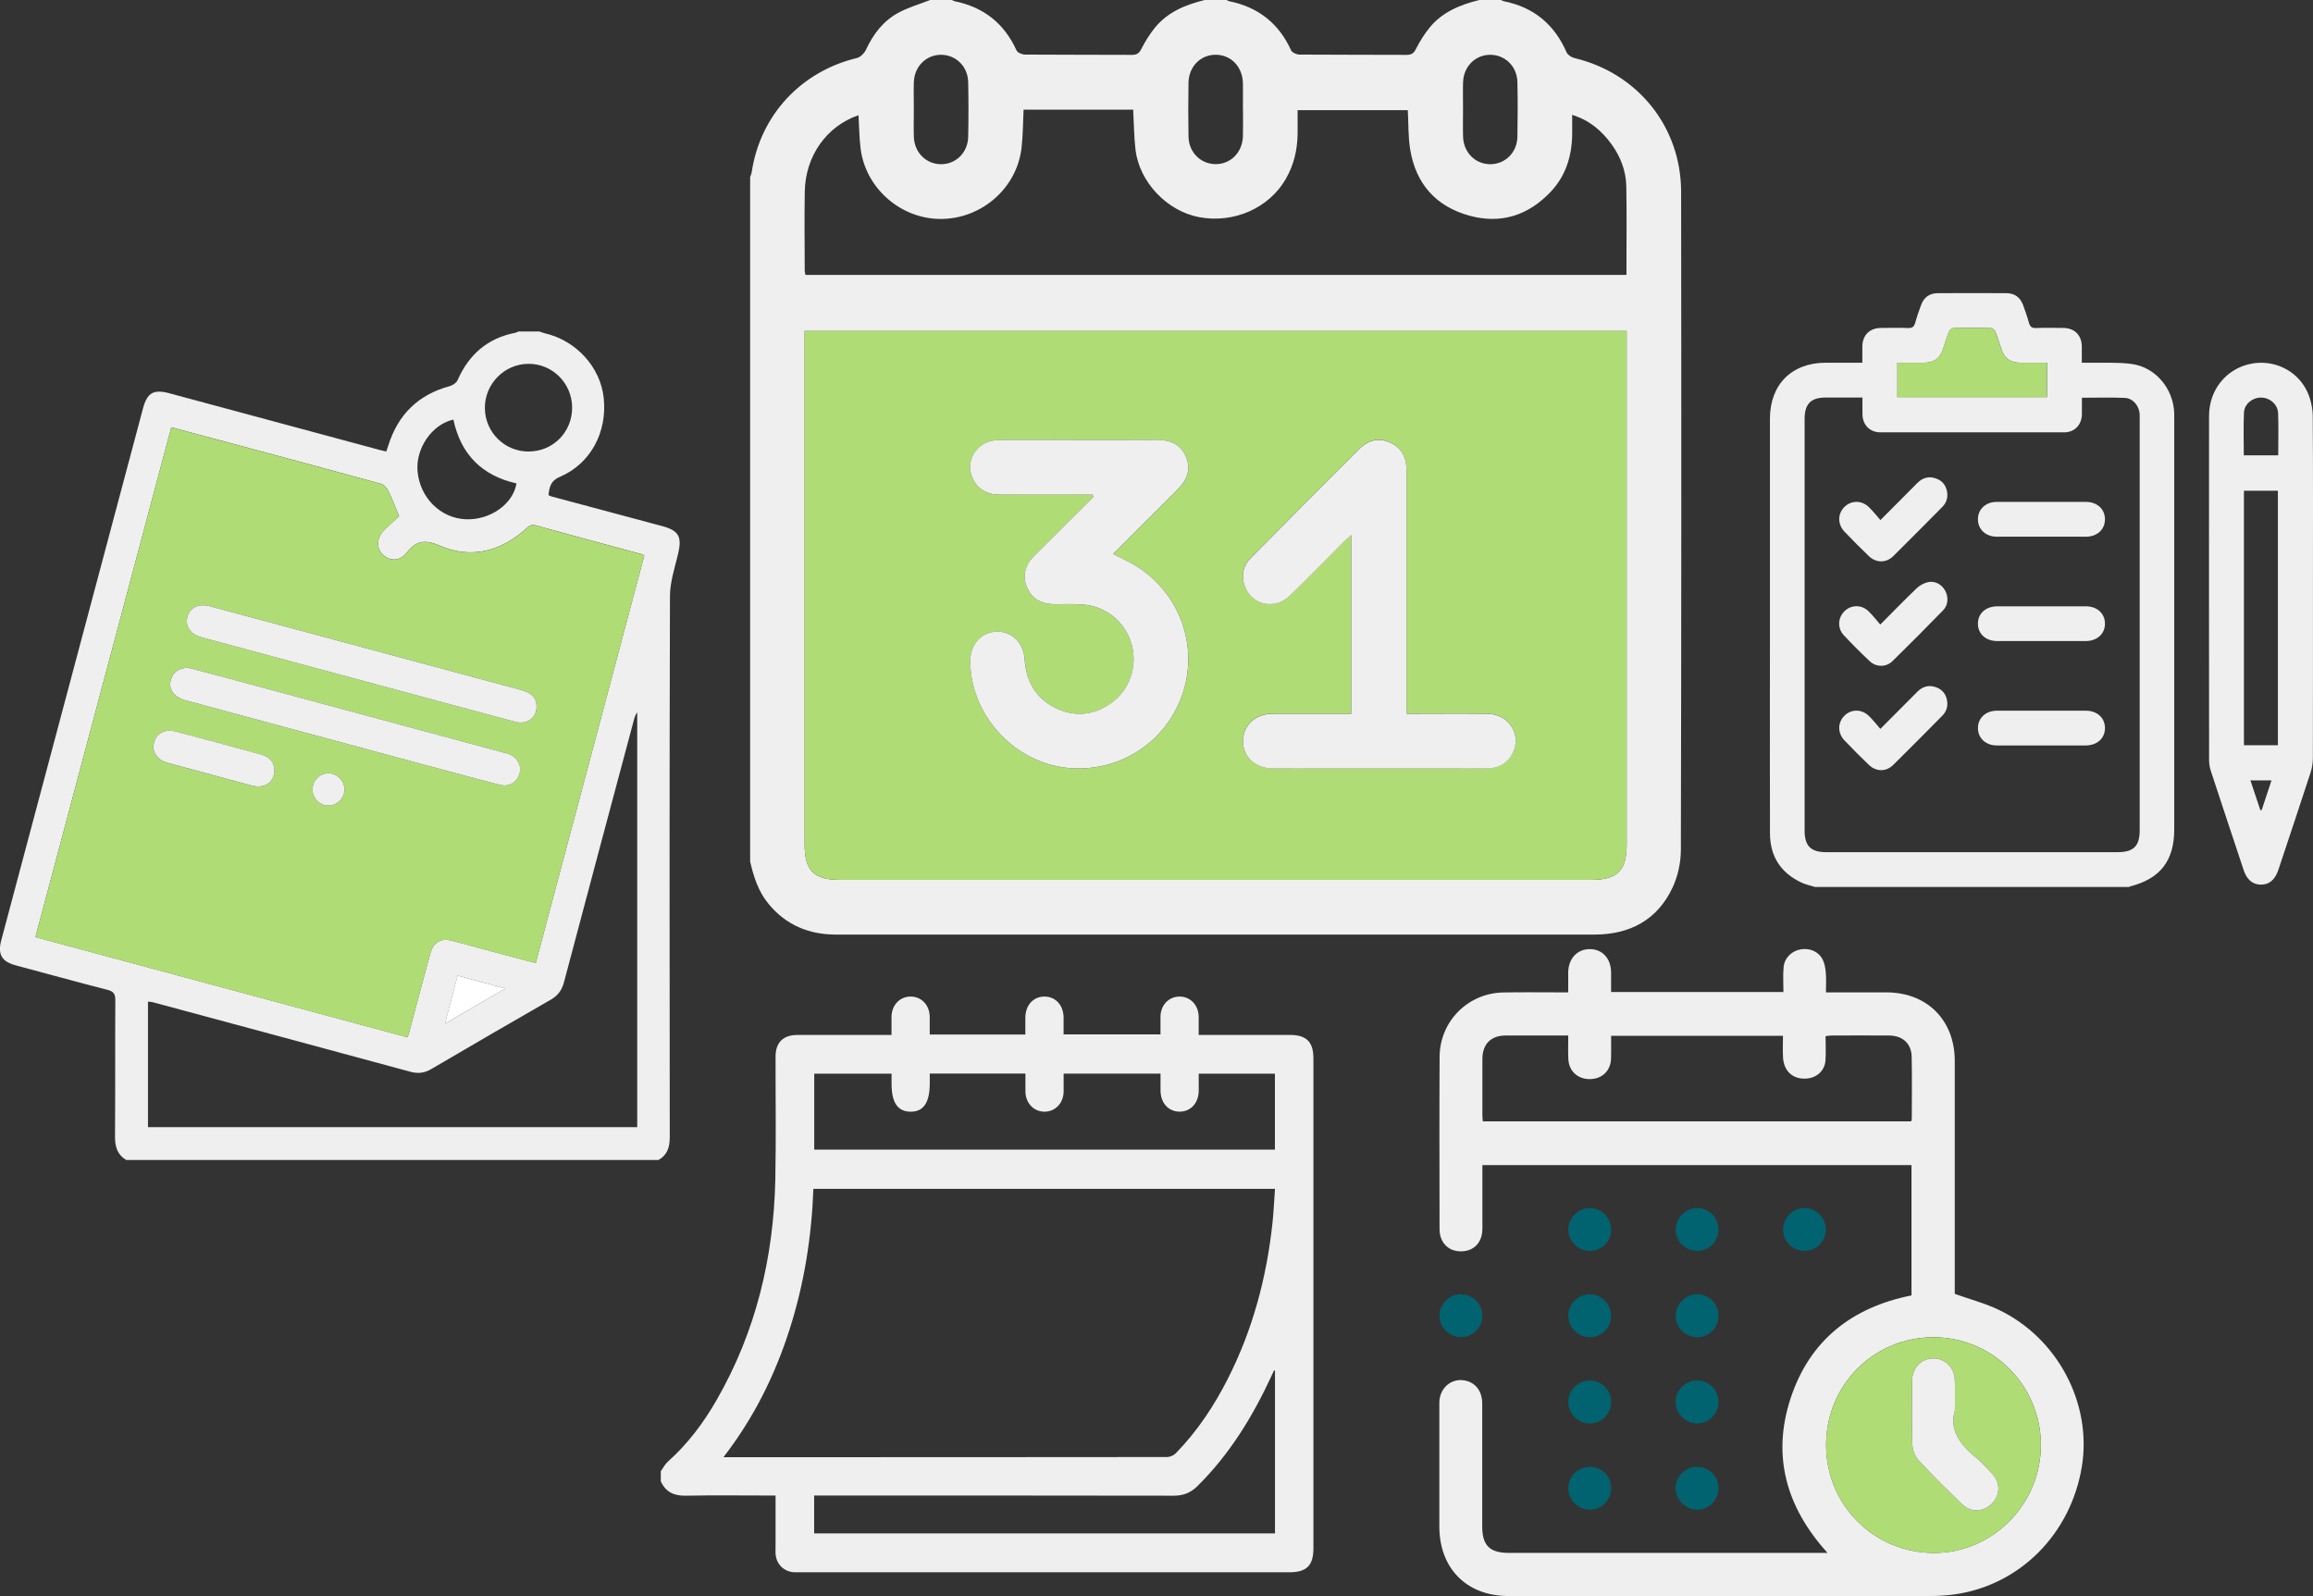 <?xml version="1.0" encoding="UTF-8"?> <svg xmlns="http://www.w3.org/2000/svg" width="371" height="256" viewBox="0 0 371 256" fill="none"><rect x="0" y="0" width="371" height="256" fill="#333333" stroke="none"/><g clip-path="url(#clip0_644_5496)"><path d="M237.286 0C238.454 0 239.622 0 240.783 0C240.911 0.068 241.033 0.163 241.175 0.19C245.974 1.138 249.302 3.883 251.267 8.375C251.456 8.802 252.063 9.202 252.549 9.317C262.668 11.729 269.635 20.321 269.648 30.769C269.696 65.943 269.689 101.117 269.608 136.284C269.608 138.316 269.142 140.512 268.285 142.341C265.821 147.592 261.399 149.903 255.702 149.903C229.267 149.903 202.825 149.903 176.39 149.903C162.295 149.903 148.2 149.903 134.112 149.903C129.744 149.903 126.072 148.385 123.244 144.943C121.617 142.958 120.888 140.62 120.321 138.194V28.404C120.409 28.127 120.537 27.863 120.577 27.578C121.948 18.491 128.462 11.472 137.427 9.31C138 9.175 138.635 8.544 138.898 7.982C140.059 5.475 141.673 3.354 144.096 2.046C145.696 1.179 147.485 0.671 149.193 0C150.36 0 151.528 0 152.696 0C152.824 0.068 152.953 0.163 153.088 0.19C157.739 1.125 161.06 3.72 163.045 8.077C163.213 8.443 163.929 8.748 164.388 8.754C170.106 8.802 175.83 8.768 181.548 8.802C182.338 8.802 182.709 8.565 183.073 7.84C183.681 6.64 184.41 5.468 185.26 4.425C187.319 1.904 190.182 0.752 193.24 0C194.407 0 195.575 0 196.743 0C196.871 0.068 197 0.163 197.135 0.19C201.786 1.125 205.107 3.72 207.092 8.077C207.26 8.443 207.976 8.748 208.435 8.754C214.153 8.802 219.877 8.768 225.595 8.802C226.384 8.802 226.756 8.565 227.12 7.84C227.728 6.64 228.457 5.468 229.307 4.425C231.366 1.904 234.229 0.752 237.286 0ZM260.913 53.089H129.063C129.063 53.76 129.063 54.343 129.063 54.919C129.063 81.751 129.063 108.584 129.063 135.416C129.063 139.651 130.534 141.128 134.753 141.128C174.898 141.128 215.05 141.128 255.196 141.128C259.428 141.128 260.913 139.658 260.913 135.45C260.913 108.57 260.913 81.683 260.913 54.803C260.913 54.268 260.913 53.74 260.913 53.089ZM164.179 17.597C164.071 19.745 164.084 21.791 163.841 23.804C163.072 30.18 157.482 35.059 151.009 35.12C144.542 35.18 138.824 30.227 138.034 23.797C137.818 22.049 137.811 20.273 137.703 18.478C132.559 20.24 129.171 25.05 129.083 30.756C129.015 34.95 129.063 39.144 129.076 43.339C129.076 43.61 129.157 43.881 129.198 44.091H260.879C260.879 39.3 260.933 34.618 260.859 29.936C260.819 27.442 259.941 25.145 258.483 23.133C256.903 20.951 254.919 19.271 252.171 18.424C252.171 19.643 252.192 20.666 252.171 21.69C252.104 25.125 251.111 28.242 248.729 30.763C245.117 34.584 240.689 35.993 235.612 34.571C230.306 33.087 227.1 29.468 226.195 24.007C225.851 21.927 225.925 19.772 225.811 17.672H208.131C208.131 19.047 208.151 20.314 208.131 21.581C208.084 24.109 207.517 26.48 206.241 28.696C203.575 33.351 197.945 35.872 192.362 34.835C187.198 33.873 182.736 29.204 182.128 23.973C181.885 21.866 181.878 19.738 181.757 17.59H164.192L164.179 17.597ZM146.573 17.57C146.573 19.034 146.533 20.497 146.58 21.961C146.668 24.474 148.558 26.338 150.948 26.338C153.337 26.338 155.248 24.461 155.295 21.947C155.356 19.02 155.356 16.093 155.295 13.166C155.241 10.652 153.317 8.788 150.934 8.788C148.545 8.788 146.661 10.665 146.58 13.179C146.533 14.643 146.573 16.106 146.573 17.57ZM199.362 17.455C199.362 16.086 199.389 14.724 199.362 13.355C199.301 10.72 197.479 8.809 195.035 8.782C192.592 8.754 190.674 10.665 190.634 13.267C190.587 16.147 190.58 19.027 190.634 21.9C190.681 24.427 192.564 26.297 194.954 26.324C197.398 26.351 199.295 24.441 199.362 21.839C199.403 20.375 199.369 18.912 199.369 17.448L199.362 17.455ZM234.667 17.428C234.667 18.939 234.627 20.456 234.674 21.967C234.762 24.474 236.659 26.345 239.048 26.338C241.438 26.331 243.342 24.461 243.389 21.94C243.443 19.013 243.45 16.086 243.389 13.159C243.335 10.645 241.404 8.782 239.021 8.788C236.632 8.795 234.755 10.665 234.674 13.186C234.627 14.602 234.667 16.018 234.667 17.428Z" fill="#EFEFEF"></path><path d="M260.913 53.089C260.913 53.74 260.913 54.268 260.913 54.803C260.913 81.683 260.913 108.57 260.913 135.45C260.913 139.658 259.428 141.128 255.195 141.128C215.05 141.128 174.898 141.128 134.753 141.128C130.534 141.128 129.062 139.651 129.062 135.416C129.062 108.584 129.062 81.751 129.062 54.919C129.062 54.343 129.062 53.76 129.062 53.089H260.913ZM175.256 79.346C175.31 79.454 175.364 79.569 175.418 79.678C172.245 82.835 169.073 85.986 165.907 89.157C164.476 90.594 163.915 92.294 164.739 94.219C165.562 96.136 167.155 96.916 169.181 96.916C170.639 96.916 172.104 96.861 173.555 96.956C177.416 97.207 180.501 99.734 181.521 103.393C182.493 106.896 181.17 110.725 178.159 112.825C175.486 114.689 172.563 115.034 169.586 113.686C166.204 112.155 164.597 109.383 164.354 105.711C164.179 103.048 162.282 101.239 159.851 101.32C157.361 101.401 155.592 103.414 155.626 106.131C155.74 115.055 163.085 122.739 171.996 123.233C180.116 123.687 187.387 118.666 189.81 110.928C192.22 103.244 189.047 94.917 182.067 90.695C180.974 90.038 179.806 89.51 178.537 88.859C182.054 85.349 185.449 81.934 188.865 78.539C190.377 77.042 191.113 75.321 190.229 73.261C189.351 71.215 187.623 70.537 185.497 70.557C181.122 70.591 176.748 70.564 172.374 70.571C168.29 70.571 164.212 70.53 160.128 70.585C156.625 70.632 154.532 74.108 156.179 77.055C157.097 78.709 158.582 79.359 160.432 79.353C165.373 79.332 170.315 79.353 175.263 79.353L175.256 79.346ZM225.615 114.485C225.615 113.733 225.615 113.157 225.615 112.581C225.615 100.236 225.615 87.897 225.615 75.551C225.615 73.525 224.94 71.906 223.05 71.005C221.213 70.13 219.492 70.53 218.095 71.926C212.228 77.767 206.389 83.635 200.57 89.523C199.484 90.628 199.099 92.03 199.511 93.575C200.402 96.936 204.31 98.007 206.896 95.513C209.873 92.64 212.755 89.665 215.685 86.738C216.002 86.427 216.346 86.142 216.738 85.796V114.472C212.438 114.472 208.259 114.452 204.081 114.472C201.34 114.485 199.403 116.301 199.369 118.802C199.335 121.363 201.299 123.22 204.121 123.24C206.794 123.26 209.468 123.24 212.141 123.24C220.842 123.24 229.543 123.233 238.238 123.247C240.209 123.247 241.755 122.549 242.653 120.733C244.084 117.812 242.005 114.526 238.643 114.479C234.37 114.418 230.097 114.465 225.608 114.465L225.615 114.485Z" fill="#B0DC76"></path><path d="M175.256 79.346C170.315 79.346 165.373 79.332 160.425 79.346C158.576 79.346 157.097 78.702 156.173 77.049C154.525 74.094 156.618 70.625 160.122 70.578C164.206 70.517 168.283 70.564 172.367 70.564C176.741 70.564 181.116 70.591 185.49 70.551C187.616 70.537 189.351 71.208 190.222 73.254C191.106 75.314 190.37 77.035 188.858 78.533C185.443 81.927 182.04 85.336 178.53 88.852C179.799 89.51 180.967 90.031 182.061 90.689C189.041 94.91 192.207 103.238 189.803 110.921C187.38 118.659 180.11 123.68 171.989 123.226C163.085 122.732 155.734 115.048 155.619 106.124C155.585 103.407 157.354 101.395 159.845 101.313C162.275 101.239 164.172 103.048 164.347 105.704C164.59 109.37 166.204 112.148 169.579 113.679C172.556 115.028 175.479 114.682 178.152 112.819C181.17 110.718 182.486 106.897 181.514 103.387C180.501 99.734 177.41 97.2 173.548 96.95C172.097 96.855 170.632 96.902 169.174 96.909C167.142 96.909 165.549 96.13 164.732 94.212C163.909 92.288 164.462 90.58 165.9 89.15C169.059 85.986 172.239 82.829 175.411 79.671C175.357 79.563 175.303 79.447 175.249 79.339L175.256 79.346Z" fill="#EFEFEF"></path><path d="M225.615 114.486C230.104 114.486 234.377 114.438 238.65 114.499C242.012 114.546 244.091 117.84 242.66 120.753C241.769 122.569 240.223 123.274 238.245 123.267C229.543 123.254 220.842 123.26 212.147 123.26C209.474 123.26 206.801 123.281 204.128 123.26C201.313 123.233 199.342 121.383 199.376 118.822C199.409 116.322 201.347 114.506 204.087 114.492C208.266 114.465 212.444 114.492 216.745 114.492V85.817C216.353 86.162 216.002 86.44 215.691 86.759C212.762 89.686 209.886 92.66 206.902 95.533C204.317 98.027 200.402 96.956 199.517 93.595C199.112 92.05 199.49 90.648 200.577 89.543C206.396 83.655 212.235 77.787 218.101 71.947C219.499 70.557 221.213 70.158 223.056 71.025C224.946 71.919 225.621 73.546 225.621 75.572C225.608 87.917 225.621 100.256 225.621 112.602C225.621 113.178 225.621 113.754 225.621 114.506L225.615 114.486Z" fill="#EFEFEF"></path><path d="M105.99 237.624C105.99 237.075 105.99 236.526 105.99 235.984C106.361 235.469 106.651 234.859 107.117 234.446C110.317 231.6 112.841 228.219 114.961 224.526C121.239 213.59 124.094 201.705 124.358 189.169C124.493 182.603 124.385 176.038 124.398 169.472C124.398 167.215 125.62 166.002 127.881 166.002C132.546 166.002 137.217 166.002 141.882 166.002C142.24 166.002 142.597 166.002 142.996 166.002C142.996 164.925 142.982 164.004 142.996 163.082C143.023 161.192 144.346 159.823 146.101 159.843C147.816 159.863 149.091 161.219 149.125 163.055C149.139 164.004 149.125 164.952 149.125 165.935H164.462C164.462 164.993 164.462 164.105 164.462 163.224C164.476 161.232 165.738 159.843 167.527 159.843C169.316 159.843 170.578 161.232 170.598 163.218C170.605 164.126 170.598 165.034 170.598 165.914H186.138C186.138 164.912 186.125 163.983 186.138 163.062C186.165 161.225 187.448 159.87 189.155 159.843C190.904 159.816 192.234 161.192 192.267 163.075C192.281 164.024 192.267 164.966 192.267 165.996H193.483C197.945 165.996 202.407 165.996 206.869 165.996C209.555 165.996 210.669 167.1 210.669 169.77C210.669 195.965 210.669 222.154 210.669 248.35C210.669 251.094 209.576 252.185 206.828 252.185C180.63 252.185 154.431 252.185 128.232 252.185C127.962 252.185 127.686 252.192 127.416 252.185C125.728 252.104 124.479 250.857 124.398 249.177C124.378 248.77 124.398 248.357 124.398 247.943C124.398 245.287 124.398 242.631 124.398 239.873C123.932 239.873 123.568 239.873 123.203 239.873C118.809 239.873 114.414 239.812 110.02 239.9C108.143 239.941 106.793 239.345 106.003 237.617L105.99 237.624ZM116.034 233.728C116.52 233.728 116.75 233.728 116.979 233.728C140.39 233.728 163.794 233.727 187.205 233.7C187.67 233.7 188.264 233.436 188.595 233.097C192.031 229.574 194.725 225.515 196.946 221.138C200.935 213.278 203.163 204.91 204.101 196.175C204.297 194.36 204.371 192.53 204.506 190.68H130.467C130.183 198.398 128.982 205.933 126.639 213.258C124.29 220.596 120.915 227.419 116.034 233.734V233.728ZM149.132 172.196C149.132 172.778 149.132 173.253 149.132 173.727C149.132 176.857 148.14 178.328 146.04 178.307C143.968 178.287 143.002 176.844 143.002 173.774C143.002 173.246 143.002 172.717 143.002 172.216H130.602V184.392H204.493V172.216H192.274C192.274 173.165 192.274 174.045 192.274 174.926C192.261 176.918 190.992 178.307 189.203 178.301C187.414 178.301 186.158 176.912 186.145 174.92C186.145 174.012 186.145 173.104 186.145 172.202H170.605C170.605 173.198 170.619 174.147 170.605 175.096C170.571 176.932 169.289 178.287 167.574 178.307C165.826 178.328 164.503 176.952 164.476 175.069C164.462 174.12 164.476 173.178 164.476 172.196H149.139H149.132ZM204.513 219.837C204.459 219.83 204.405 219.823 204.351 219.81C204.209 220.115 204.067 220.42 203.926 220.725C200.908 227.25 197.195 233.301 192.045 238.383C190.985 239.426 189.824 239.9 188.305 239.9C169.464 239.866 150.624 239.873 131.783 239.873C131.385 239.873 130.987 239.873 130.588 239.873V245.951H204.506V219.83L204.513 219.837Z" fill="#EFEFEF"></path><path d="M306.6 207.789V186.879H237.772C237.772 187.279 237.772 187.658 237.772 188.038C237.772 191.06 237.786 194.075 237.772 197.097C237.759 199.286 236.422 200.688 234.363 200.709C232.311 200.729 230.907 199.313 230.9 197.145C230.887 187.943 230.86 178.741 230.907 169.533C230.934 163.814 235.45 159.281 241.141 159.186C244.185 159.132 247.23 159.172 250.274 159.172C250.659 159.172 251.044 159.172 251.537 159.172C251.537 158.041 251.523 157.004 251.537 155.974C251.57 153.752 252.968 152.241 254.979 152.234C257.004 152.22 258.395 153.725 258.415 155.947C258.422 156.984 258.415 158.014 258.415 159.111H286.059C286.059 157.756 285.964 156.428 286.086 155.12C286.214 153.657 287.382 152.532 288.779 152.281C290.237 152.017 291.688 152.6 292.343 153.894C292.674 154.538 292.796 155.317 292.856 156.049C292.944 157.045 292.877 158.048 292.877 159.172C293.363 159.172 293.741 159.172 294.125 159.172C296.954 159.172 299.782 159.172 302.611 159.172C309.091 159.186 313.533 163.624 313.54 170.156C313.553 182.238 313.54 194.312 313.54 206.394V207.532C316.024 208.42 318.427 209.043 320.621 210.1C330.051 214.626 335.553 225.109 333.933 235.171C332.178 246.046 323.949 254.313 313.391 255.749C312.082 255.925 310.752 255.993 309.429 255.993C286.936 256.007 264.444 255.993 241.951 255.993C235.254 255.993 230.873 251.575 230.867 244.84C230.867 238.227 230.853 231.613 230.867 224.993C230.873 222.466 233.074 220.799 235.369 221.524C236.861 221.999 237.739 223.306 237.745 225.102C237.745 231.681 237.745 238.261 237.745 244.84C237.745 247.876 238.947 249.075 241.985 249.075C258.604 249.075 275.224 249.075 291.837 249.075C292.195 249.075 292.553 249.075 293.133 249.075C286.524 241.798 284.155 233.518 287.226 224.228C290.291 214.965 297.048 209.693 306.567 207.783L306.6 207.789ZM258.422 166.131C258.422 166.606 258.422 166.958 258.422 167.31C258.422 168.137 258.436 168.964 258.409 169.79C258.348 171.742 256.984 173.056 255.027 173.083C253.082 173.11 251.651 171.816 251.557 169.872C251.496 168.632 251.543 167.392 251.543 166.091C248.08 166.091 244.786 166.077 241.499 166.091C239.129 166.097 237.786 167.459 237.772 169.858C237.759 172.914 237.772 175.97 237.772 179.019C237.772 179.29 237.82 179.568 237.847 179.859H306.546C306.587 179.683 306.648 179.548 306.648 179.412C306.648 176.105 306.702 172.799 306.627 169.492C306.58 167.351 305.169 166.104 302.989 166.091C299.911 166.07 296.832 166.084 293.754 166.091C293.484 166.091 293.214 166.152 292.816 166.199C292.816 167.561 292.897 168.855 292.796 170.143C292.667 171.715 291.459 172.819 289.9 172.982C287.665 173.212 286.099 171.87 285.991 169.58C285.937 168.449 285.984 167.31 285.984 166.138H258.415L258.422 166.131ZM310.104 214.491C300.552 214.491 292.904 222.168 292.904 231.749C292.904 241.418 300.619 249.116 310.279 249.082C319.663 249.055 327.372 241.222 327.351 231.742C327.331 222.195 319.629 214.491 310.104 214.491Z" fill="#EFEFEF"></path><path d="M258.422 238.654C258.436 240.551 256.95 242.103 255.067 242.157C253.197 242.204 251.543 240.565 251.55 238.681C251.557 236.811 253.109 235.273 254.986 235.266C256.896 235.266 258.409 236.75 258.422 238.654Z" fill="#00636F"></path><path d="M258.422 197.192C258.422 199.11 256.944 200.621 255.04 200.641C253.116 200.654 251.523 199.076 251.55 197.172C251.577 195.322 253.177 193.736 255.013 193.75C256.89 193.763 258.415 195.308 258.422 197.199V197.192Z" fill="#00636F"></path><path d="M275.636 224.899C275.622 226.796 274.09 228.327 272.213 228.321C270.357 228.321 268.784 226.742 268.764 224.885C268.75 222.981 270.357 221.396 272.274 221.423C274.171 221.457 275.649 222.981 275.636 224.892V224.899Z" fill="#00636F"></path><path d="M272.22 214.477C270.35 214.477 268.784 212.932 268.771 211.069C268.75 209.179 270.384 207.559 272.274 207.593C274.164 207.627 275.649 209.165 275.643 211.069C275.629 212.973 274.124 214.484 272.227 214.484L272.22 214.477Z" fill="#00636F"></path><path d="M258.422 224.858C258.422 226.755 256.91 228.3 255.033 228.32C253.143 228.341 251.516 226.708 251.55 224.817C251.584 222.947 253.15 221.416 255.02 221.429C256.917 221.443 258.422 222.954 258.422 224.865V224.858Z" fill="#00636F"></path><path d="M272.206 200.641C270.323 200.641 268.777 199.103 268.764 197.233C268.75 195.349 270.404 193.702 272.274 193.75C274.151 193.79 275.649 195.349 275.636 197.246C275.622 199.157 274.117 200.648 272.213 200.648L272.206 200.641Z" fill="#00636F"></path><path d="M237.766 210.988C237.786 212.885 236.294 214.437 234.411 214.471C232.493 214.511 230.894 212.946 230.894 211.028C230.894 209.158 232.446 207.6 234.316 207.586C236.186 207.573 237.752 209.111 237.772 210.988H237.766Z" fill="#00636F"></path><path d="M254.966 214.477C253.103 214.464 251.543 212.892 251.543 211.035C251.543 209.179 253.116 207.607 254.973 207.593C256.897 207.58 258.442 209.152 258.415 211.103C258.395 213 256.863 214.498 254.966 214.484V214.477Z" fill="#00636F"></path><path d="M275.636 238.728C275.622 240.619 274.076 242.164 272.206 242.157C270.364 242.15 268.777 240.558 268.764 238.708C268.75 236.797 270.343 235.239 272.274 235.266C274.178 235.293 275.649 236.804 275.629 238.728H275.636Z" fill="#00636F"></path><path d="M292.863 197.246C292.843 199.15 291.324 200.648 289.427 200.641C287.537 200.641 286.005 199.11 285.998 197.226C285.991 195.329 287.631 193.702 289.508 193.75C291.378 193.797 292.89 195.369 292.87 197.253L292.863 197.246Z" fill="#00636F"></path><path d="M310.104 214.498C319.629 214.498 327.331 222.202 327.351 231.749C327.372 241.228 319.656 249.061 310.279 249.088C300.619 249.122 292.904 241.425 292.904 231.756C292.904 222.175 300.559 214.498 310.104 214.498ZM313.56 226.261C313.56 224.174 313.614 222.73 313.547 221.301C313.452 219.322 311.94 217.872 310.097 217.886C308.207 217.892 306.715 219.41 306.695 221.436C306.661 224.851 306.614 228.259 306.735 231.668C306.769 232.549 307.174 233.606 307.768 234.256C309.976 236.655 312.318 238.931 314.647 241.215C316.085 242.624 318.029 242.597 319.44 241.215C320.878 239.806 320.911 237.82 319.494 236.323C318.657 235.442 317.853 234.5 316.902 233.748C314.255 231.641 312.642 229.161 313.56 226.261Z" fill="#B0DC76"></path><path d="M313.56 226.261C312.649 229.161 314.255 231.641 316.902 233.748C317.847 234.5 318.65 235.442 319.494 236.323C320.911 237.82 320.878 239.806 319.44 241.215C318.029 242.59 316.085 242.624 314.647 241.215C312.318 238.931 309.976 236.655 307.768 234.256C307.174 233.612 306.762 232.555 306.735 231.668C306.621 228.259 306.668 224.844 306.695 221.436C306.715 219.41 308.207 217.892 310.097 217.886C311.947 217.879 313.459 219.322 313.547 221.301C313.614 222.737 313.56 224.174 313.56 226.261Z" fill="#EFEFEF"></path><path d="M291.121 142.267C290.392 142.036 289.623 141.88 288.934 141.555C285.62 139.997 283.912 137.347 283.898 133.675C283.871 123.911 283.892 114.147 283.892 104.376C283.892 91.976 283.892 79.576 283.892 67.176C283.892 61.674 287.382 58.178 292.863 58.178C294.773 58.178 296.684 58.178 298.716 58.178C298.716 57.263 298.709 56.409 298.716 55.556C298.743 53.76 299.883 52.615 301.693 52.601C303.144 52.588 304.595 52.554 306.047 52.615C306.735 52.642 307.025 52.398 307.201 51.754C307.464 50.799 307.795 49.864 308.133 48.936C308.578 47.689 309.496 47.032 310.806 47.025C314.478 47.004 318.157 47.004 321.829 47.025C323.139 47.032 324.05 47.696 324.502 48.936C324.84 49.864 325.171 50.799 325.434 51.754C325.61 52.398 325.9 52.642 326.588 52.615C328.04 52.554 329.491 52.588 330.942 52.601C332.752 52.615 333.892 53.76 333.919 55.556C333.933 56.389 333.919 57.222 333.919 58.178C334.331 58.178 334.689 58.178 335.047 58.178C337.328 58.225 339.637 58.076 341.885 58.374C345.746 58.889 348.602 62.331 348.737 66.248C348.75 66.621 348.743 66.993 348.743 67.366C348.743 89.252 348.743 111.138 348.743 133.024C348.743 138.052 346.502 140.945 341.676 142.172C341.622 142.185 341.568 142.233 341.52 142.267H291.108H291.121ZM298.722 63.761C296.684 63.761 294.773 63.761 292.863 63.761C290.453 63.761 289.454 64.778 289.454 67.217C289.454 89.225 289.454 111.233 289.454 133.241C289.454 135.667 290.46 136.683 292.876 136.683C308.47 136.683 324.064 136.683 339.664 136.683C342.216 136.683 343.201 135.708 343.201 133.167C343.201 111.192 343.201 89.212 343.201 67.237C343.201 66.959 343.215 66.675 343.195 66.404C343.1 65.076 342.128 63.883 340.825 63.822C338.557 63.721 336.282 63.795 333.933 63.795C333.933 64.737 333.946 65.604 333.933 66.465C333.899 68.159 332.752 69.345 331.071 69.345C321.249 69.358 311.434 69.358 301.612 69.345C299.924 69.345 298.77 68.166 298.736 66.478C298.716 65.618 298.736 64.751 298.736 63.768L298.722 63.761ZM304.325 63.694H328.33V58.178C326.872 58.178 325.461 58.178 324.05 58.178C322.43 58.171 321.532 57.521 321.006 55.983C320.682 55.047 320.418 54.092 320.047 53.177C319.946 52.927 319.561 52.628 319.298 52.628C317.32 52.581 315.342 52.581 313.371 52.628C313.108 52.628 312.723 52.933 312.622 53.184C312.25 54.099 311.98 55.054 311.663 55.989C311.137 57.521 310.232 58.171 308.612 58.178C307.201 58.185 305.79 58.178 304.332 58.178V63.694H304.325Z" fill="#EFEFEF"></path><path d="M370.993 94.219C370.993 103.332 371 112.446 370.98 121.566C370.98 122.352 370.851 123.179 370.608 123.924C368.914 129.128 367.172 134.325 365.444 139.522C364.918 141.108 363.966 141.907 362.623 141.894C361.32 141.88 360.381 141.088 359.875 139.549C358.12 134.264 356.358 128.979 354.623 123.687C354.441 123.138 354.333 122.542 354.333 121.966C354.319 103.549 354.313 85.132 354.326 66.715C354.326 62.589 357.013 59.221 360.901 58.374C364.695 57.554 368.603 59.431 370.163 63.009C370.669 64.168 370.953 65.516 370.959 66.776C371.027 75.924 370.993 85.071 370.993 94.212V94.219ZM365.37 119.527V78.715H359.922V119.527H365.37ZM365.424 73.024C365.424 70.727 365.485 68.504 365.404 66.288C365.356 64.865 364.074 63.781 362.677 63.768C361.32 63.754 359.997 64.777 359.929 66.153C359.821 68.43 359.902 70.706 359.902 73.03H365.424V73.024ZM360.962 125.171C361.515 126.838 362.035 128.389 362.555 129.941H362.764C363.284 128.369 363.804 126.797 364.344 125.171H360.962Z" fill="#EFEFEF"></path><path d="M304.319 63.693V58.178C305.77 58.178 307.188 58.178 308.599 58.178C310.219 58.171 311.123 57.52 311.65 55.989C311.974 55.054 312.237 54.099 312.608 53.184C312.71 52.933 313.094 52.635 313.358 52.628C315.336 52.581 317.313 52.581 319.285 52.628C319.548 52.628 319.933 52.926 320.034 53.177C320.405 54.092 320.675 55.047 320.992 55.982C321.519 57.52 322.417 58.164 324.037 58.178C325.448 58.185 326.859 58.178 328.317 58.178V63.693H304.312H304.319Z" fill="#B0DC76"></path><path d="M301.612 83.425C303.718 81.304 305.628 79.373 307.559 77.448C308.403 76.608 309.402 76.344 310.529 76.744C311.589 77.117 312.176 77.909 312.325 79.014C312.439 79.895 312.169 80.674 311.548 81.304C308.936 83.94 306.33 86.582 303.684 89.191C302.543 90.323 300.937 90.316 299.769 89.205C298.425 87.924 297.116 86.603 295.84 85.261C294.726 84.089 294.746 82.415 295.826 81.331C296.9 80.24 298.574 80.206 299.742 81.317C300.41 81.954 300.977 82.693 301.618 83.418L301.612 83.425Z" fill="#EFEFEF"></path><path d="M301.592 100.175C303.664 98.095 305.514 96.184 307.431 94.354C307.917 93.894 308.599 93.514 309.247 93.372C310.401 93.121 311.488 93.765 312.021 94.775C312.554 95.784 312.487 97.058 311.67 97.891C308.99 100.636 306.29 103.36 303.549 106.043C302.543 107.025 300.957 107.039 299.917 106.07C298.473 104.722 297.069 103.312 295.725 101.869C294.699 100.764 294.787 99.125 295.806 98.081C296.846 97.01 298.507 96.929 299.647 97.986C300.343 98.63 300.923 99.409 301.585 100.168L301.592 100.175Z" fill="#EFEFEF"></path><path d="M301.605 116.911C303.718 114.784 305.635 112.852 307.559 110.928C308.403 110.088 309.402 109.83 310.536 110.23C311.596 110.61 312.183 111.402 312.325 112.507C312.44 113.388 312.163 114.167 311.542 114.797C308.929 117.433 306.324 120.076 303.677 122.684C302.53 123.816 300.93 123.802 299.762 122.684C298.426 121.404 297.109 120.082 295.833 118.741C294.72 117.568 294.747 115.895 295.827 114.811C296.9 113.727 298.574 113.693 299.742 114.811C300.41 115.448 300.971 116.186 301.605 116.911Z" fill="#EFEFEF"></path><path d="M327.446 80.504C329.822 80.504 332.191 80.504 334.568 80.504C336.37 80.504 337.619 81.649 337.632 83.276C337.639 84.902 336.39 86.081 334.608 86.081C329.829 86.088 325.049 86.088 320.27 86.081C318.495 86.081 317.239 84.888 317.253 83.262C317.266 81.677 318.508 80.511 320.23 80.504C322.633 80.491 325.043 80.504 327.446 80.504Z" fill="#EFEFEF"></path><path d="M327.439 97.248C329.815 97.248 332.185 97.248 334.561 97.248C336.363 97.248 337.619 98.386 337.632 100.005C337.646 101.665 336.384 102.817 334.52 102.824C329.802 102.824 325.083 102.824 320.371 102.824C318.508 102.824 317.246 101.672 317.253 100.019C317.266 98.366 318.529 97.254 320.405 97.248C322.748 97.248 325.09 97.248 327.432 97.248H327.439Z" fill="#EFEFEF"></path><path d="M327.426 113.991C329.802 113.991 332.171 113.991 334.547 113.991C336.356 113.991 337.612 115.116 337.632 116.735C337.659 118.395 336.39 119.561 334.541 119.567C329.795 119.567 325.043 119.574 320.297 119.567C318.508 119.567 317.253 118.395 317.259 116.776C317.259 115.156 318.515 113.998 320.311 113.991C322.687 113.984 325.056 113.991 327.432 113.991H327.426Z" fill="#EFEFEF"></path><path d="M20.211 186.039C18.814 185.185 18.442 183.918 18.449 182.319C18.503 175.015 18.449 167.71 18.496 160.399C18.496 159.376 18.179 159.01 17.221 158.759C12.313 157.499 7.432 156.157 2.538 154.843C0.27 154.233 -0.398 153.088 0.203 150.811C7.777 122.379 15.351 93.954 22.931 65.523C23.613 62.975 24.639 62.392 27.191 63.084C38.464 66.119 49.738 69.162 61.011 72.197C61.294 72.272 61.585 72.333 61.956 72.421C62.078 72.068 62.192 71.757 62.287 71.445C63.846 66.478 67.1 63.3 72.122 61.938C72.615 61.803 73.216 61.396 73.405 60.956C75.227 56.823 78.245 54.221 82.694 53.367C82.856 53.333 83.011 53.238 83.166 53.17C84.287 53.17 85.4 53.17 86.521 53.17C86.798 53.265 87.068 53.38 87.351 53.448C92.401 54.593 96.316 58.876 96.836 63.842C97.416 69.358 94.709 74.399 89.795 76.486C88.29 77.123 88.128 78.146 87.972 79.413C88.161 79.501 88.276 79.576 88.391 79.61C94.318 81.202 100.245 82.788 106.178 84.373C108.879 85.092 109.412 86.081 108.771 88.805C108.237 91.061 107.468 93.345 107.461 95.621C107.373 124.541 107.393 153.46 107.427 182.38C107.427 183.993 107.056 185.246 105.611 186.059H20.211V186.039ZM27.468 68.552C20.198 95.838 12.954 123.016 5.684 150.303C25.645 155.676 45.478 161.022 65.358 166.375C65.487 165.996 65.581 165.759 65.642 165.515C66.756 161.348 67.856 157.174 68.99 153.006C69.51 151.089 70.684 150.411 72.581 150.906C74.822 151.489 77.064 152.112 79.298 152.708C81.478 153.291 83.665 153.867 85.927 154.463C91.759 132.57 97.551 110.826 103.343 89.096C103.08 88.974 102.972 88.9 102.85 88.866C97.214 87.341 91.57 85.837 85.94 84.272C85.137 84.048 84.779 84.441 84.293 84.875C80.236 88.493 75.504 89.659 70.549 87.524C68.045 86.447 66.715 86.758 65.156 88.724C64.089 90.072 62.489 90.018 61.402 88.947C60.329 87.897 60.39 86.277 61.618 85.037C62.428 84.218 63.306 83.459 64.015 82.801C63.367 81.25 62.894 79.956 62.287 78.722C62.057 78.261 61.591 77.733 61.132 77.604C53.099 75.395 45.053 73.241 37.006 71.079C33.867 70.232 30.721 69.399 27.468 68.531V68.552ZM102.209 180.781V114.255C101.939 114.614 101.804 115 101.696 115.4C97.943 129.453 94.176 143.5 90.457 157.56C90.119 158.827 89.484 159.687 88.364 160.331C81.951 164.017 75.551 167.73 69.165 171.477C68.085 172.114 67.053 172.236 65.851 171.911C52.093 168.178 38.322 164.471 24.558 160.765C24.295 160.69 24.005 160.69 23.735 160.656V180.788H102.202L102.209 180.781ZM84.806 72.421C88.742 72.4 91.813 69.27 91.766 65.313C91.726 61.437 88.6 58.34 84.759 58.354C80.884 58.374 77.725 61.6 77.772 65.489C77.82 69.351 80.952 72.441 84.806 72.421ZM72.723 67.298C69.28 68.064 66.627 71.933 66.978 75.639C67.377 79.867 70.671 83.12 74.721 83.289C78.616 83.445 82.302 80.857 82.842 77.537C77.32 76.29 73.911 72.895 72.723 67.298ZM81.067 158.556C78.353 157.824 75.93 157.167 73.405 156.482C72.737 159.017 72.102 161.436 71.373 164.193C74.755 162.228 77.779 160.467 81.067 158.556Z" fill="#EFEFEF"></path><path d="M27.468 68.552C30.721 69.419 33.867 70.259 37.006 71.1C45.053 73.261 53.099 75.416 61.132 77.625C61.591 77.753 62.057 78.282 62.287 78.743C62.894 79.976 63.367 81.27 64.015 82.822C63.306 83.479 62.428 84.231 61.618 85.058C60.397 86.298 60.329 87.91 61.402 88.968C62.489 90.031 64.089 90.085 65.156 88.744C66.715 86.779 68.045 86.467 70.549 87.545C75.504 89.679 80.236 88.507 84.293 84.895C84.779 84.462 85.137 84.069 85.94 84.292C91.57 85.857 97.214 87.362 102.85 88.886C102.972 88.92 103.08 88.995 103.343 89.117C97.551 110.847 91.759 132.597 85.927 154.484C83.659 153.887 81.478 153.311 79.298 152.729C77.057 152.132 74.822 151.509 72.581 150.926C70.677 150.432 69.51 151.109 68.99 153.027C67.863 157.194 66.762 161.368 65.642 165.535C65.574 165.779 65.48 166.016 65.358 166.396C45.485 161.043 25.645 155.697 5.684 150.323C12.954 123.037 20.197 95.859 27.468 68.572V68.552ZM86.069 113.408C86.096 111.985 85.346 111.138 83.517 110.644C66.897 106.165 50.271 101.699 33.644 97.234C31.855 96.753 30.438 97.458 30.06 98.975C29.682 100.507 30.566 101.747 32.389 102.235C43.372 105.196 54.355 108.157 65.345 111.118C71.11 112.67 76.868 114.235 82.633 115.773C84.509 116.274 86.042 115.19 86.075 113.408H86.069ZM30.175 107.1C28.683 107.154 27.839 107.73 27.447 108.875C26.901 110.481 27.819 111.816 29.77 112.338C42.865 115.868 55.962 119.405 69.064 122.935C72.75 123.931 76.442 124.927 80.142 125.883C81.607 126.262 82.869 125.53 83.301 124.168C83.719 122.847 83.024 121.485 81.634 120.957C81.235 120.807 80.81 120.719 80.391 120.611C65.804 116.674 51.209 112.737 36.621 108.807C34.387 108.204 32.146 107.622 30.168 107.1H30.175ZM44 123.619C44.006 122.312 43.298 121.417 41.779 121.004C37.276 119.764 32.76 118.551 28.244 117.352C26.455 116.877 25.071 117.609 24.68 119.161C24.315 120.604 25.2 121.898 26.921 122.379C28.487 122.82 30.067 123.213 31.64 123.64C34.576 124.433 37.506 125.259 40.449 126.025C42.434 126.54 43.979 125.462 43.993 123.626L44 123.619ZM52.633 124.033C51.202 124.06 50.075 125.273 50.129 126.73C50.176 128.132 51.324 129.223 52.721 129.203C54.092 129.182 55.246 128.017 55.259 126.648C55.273 125.239 54.044 124.012 52.633 124.033Z" fill="#B0DC76"></path><path d="M81.06 158.556C77.772 160.467 74.748 162.228 71.366 164.193C72.095 161.436 72.73 159.023 73.398 156.482C75.923 157.167 78.346 157.824 81.06 158.556Z" fill="white"></path><path d="M86.069 113.408C86.035 115.19 84.502 116.274 82.626 115.773C76.861 114.235 71.103 112.676 65.338 111.118C54.355 108.157 43.372 105.196 32.382 102.235C30.559 101.74 29.675 100.507 30.053 98.976C30.424 97.465 31.849 96.753 33.638 97.234C50.264 101.699 66.891 106.172 83.51 110.644C85.346 111.138 86.096 111.978 86.062 113.408H86.069Z" fill="#EFEFEF"></path><path d="M30.175 107.1C32.153 107.622 34.394 108.204 36.628 108.807C51.216 112.737 65.811 116.674 80.398 120.611C80.81 120.726 81.235 120.807 81.64 120.957C83.031 121.485 83.726 122.847 83.308 124.168C82.876 125.53 81.613 126.262 80.148 125.883C76.449 124.927 72.763 123.924 69.071 122.935C55.975 119.405 42.879 115.868 29.776 112.338C27.826 111.809 26.901 110.474 27.454 108.875C27.846 107.737 28.689 107.154 30.181 107.1H30.175Z" fill="#EFEFEF"></path><path d="M44 123.619C43.986 125.456 42.44 126.533 40.456 126.018C37.513 125.252 34.583 124.426 31.646 123.633C30.073 123.206 28.494 122.813 26.928 122.373C25.206 121.892 24.322 120.597 24.687 119.154C25.078 117.609 26.462 116.871 28.251 117.345C32.767 118.538 37.276 119.757 41.786 120.997C43.311 121.417 44.013 122.305 44.007 123.613L44 123.619Z" fill="#EFEFEF"></path><path d="M52.633 124.033C54.038 124.012 55.273 125.239 55.259 126.648C55.246 128.017 54.092 129.182 52.721 129.203C51.324 129.223 50.183 128.132 50.129 126.73C50.075 125.273 51.209 124.053 52.633 124.033Z" fill="#EFEFEF"></path></g><defs><clipPath id="clip0_644_5496"><rect width="371" height="256" fill="white"></rect></clipPath></defs></svg> 